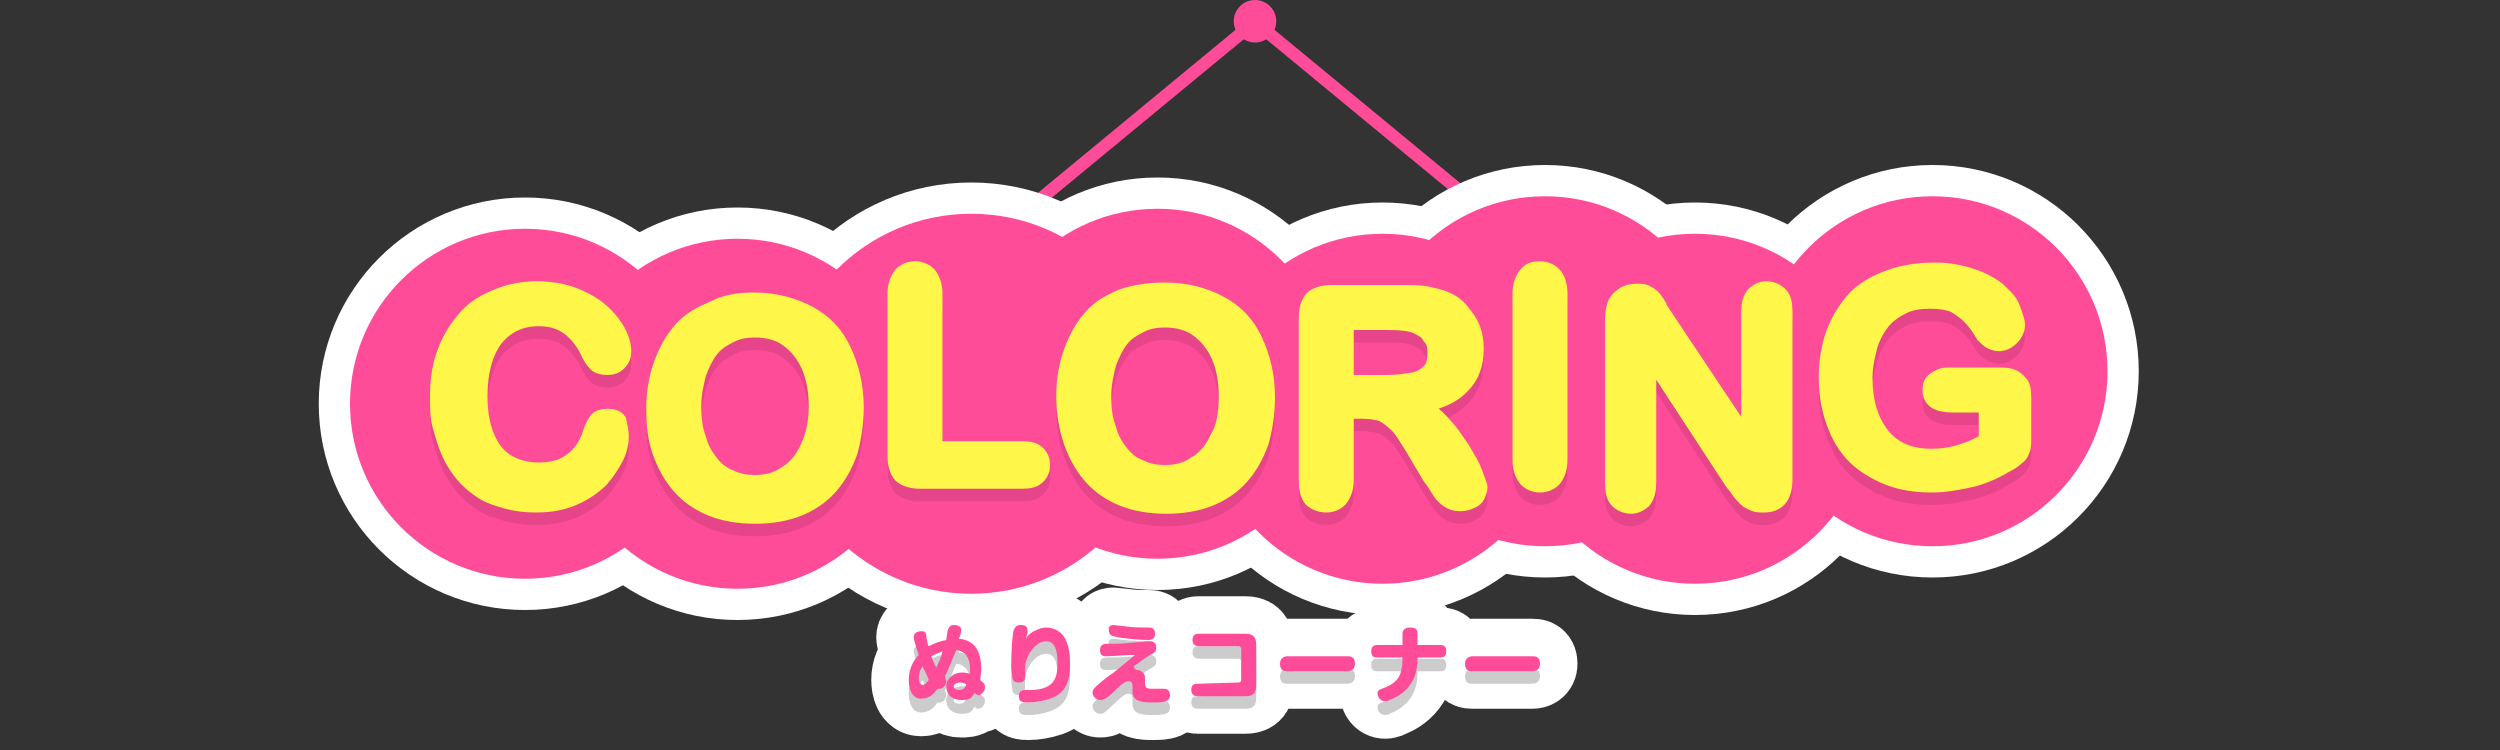 <?xml version="1.0" encoding="utf-8"?>
<!-- Generator: Adobe Illustrator 22.1.0, SVG Export Plug-In . SVG Version: 6.00 Build 0)  -->
<svg version="1.1" id="レイヤー_1" xmlns="http://www.w3.org/2000/svg" xmlns:xlink="http://www.w3.org/1999/xlink" x="0px"
	 y="0px" viewBox="0 0 200 60" style="enable-background:new 0 0 200 60;" xml:space="preserve">
<rect x="0" y="0" width="200" height="60" fill="#333333" stroke="none"/>
<style type="text/css">
	.st0{fill:none;stroke:#FFFFFF;stroke-width:6;stroke-linecap:round;stroke-linejoin:round;stroke-miterlimit:10;}
	.st1{opacity:0.2;}
	.st2{fill:#FF4C99;}
	.st3{fill:none;stroke:#FFFFFF;stroke-width:5;stroke-miterlimit:10;}
	.st4{opacity:0.1;}
	.st5{stroke:#000000;stroke-miterlimit:10;}
	.st6{fill:#FFF64A;stroke:#FFF64A;stroke-miterlimit:10;}
</style>
<g>
	<path class="st0" d="M75.7,54.5c0,0.2-0.2,0.6-0.5,0.6c-0.1,0-0.1,0-0.2,0c-0.2,0.3-0.6,0.8-1.3,0.8c-0.8,0-1-0.9-1-1.5
		c0-0.8,0.3-1.5,0.8-2c-0.1-0.3-0.4-1.2-0.4-1.4c0-0.5,0.5-0.5,0.6-0.5c0.4,0,0.4,0.2,0.4,0.4c0.1,0.5,0.1,0.7,0.2,0.8
		c0.6-0.3,0.9-0.4,1.4-0.5c0-0.1,0.1-0.6,0.1-0.7c0.1-0.4,0.3-0.5,0.5-0.5c0.3,0,0.6,0.1,0.6,0.4c0,0.2-0.1,0.5-0.2,0.7
		c1.4,0.1,1.8,1.2,1.8,2.4c0,0.4-0.1,0.7-0.1,0.9c0.4,0.3,0.4,0.4,0.4,0.6c0,0.3-0.3,0.6-0.5,0.6c-0.2,0-0.3-0.1-0.3-0.2
		c-0.1,0.1-0.1,0.2-0.3,0.4C77.5,56,77.2,56,76.9,56c-0.7,0-1.2-0.4-1.2-1.1c0-0.3,0.1-0.5,0.3-0.7c0.2-0.2,0.5-0.4,1-0.4
		c0.3,0,0.5,0.1,0.6,0.1c0-0.1,0-0.3,0-0.5c0-0.3-0.1-0.7-0.3-1c-0.3-0.3-0.6-0.4-0.8-0.4c-0.4,0.9-0.5,1.3-0.9,2.1
		C75.6,54.3,75.7,54.4,75.7,54.5z M73.8,53.3c-0.2,0.3-0.3,0.6-0.3,1c0,0.3,0.2,0.5,0.3,0.5c0.1,0,0.3-0.1,0.5-0.4
		C74.2,54.1,74,53.7,73.8,53.3z M74.9,53.4c0.2-0.4,0.4-0.8,0.5-1.3c-0.2,0.1-0.5,0.2-0.9,0.4C74.6,52.7,74.7,53.1,74.9,53.4z
		 M76.8,54.6c-0.2,0-0.5,0.1-0.5,0.3c0,0.2,0.2,0.3,0.4,0.3c0.5,0,0.5-0.3,0.6-0.4C77.3,54.7,77.1,54.6,76.8,54.6z"/>
	<path class="st0" d="M82.7,50.5c0.4-0.2,0.7-0.3,1-0.3c0.6,0,1.1,0.3,1.4,0.7c0.4,0.6,0.5,1.4,0.5,2.2c0,1.7-0.5,2.4-1.6,2.8
		c-0.6,0.2-1.2,0.3-1.7,0.3c-0.4,0-0.8,0-0.8-0.5c0-0.5,0.4-0.5,0.6-0.5c0.1,0,0.5,0,0.5,0c1.6-0.1,2-0.8,2-2.1
		c0-0.8-0.1-1.8-0.9-1.8c-0.9,0-1.7,1.2-1.7,2.2c0,0.1,0,0.5,0,0.6c0,0.2,0,0.5-0.5,0.5c-0.1,0-0.4,0-0.5-0.3c0-0.2-0.1-0.6-0.1-1
		c0-1.4,0.1-2.6,0.2-2.9c0.1-0.2,0.2-0.4,0.5-0.4c0.2,0,0.6,0,0.6,0.4c0,0.1,0,0.1,0,0.2c-0.1,0.4-0.1,0.4-0.1,0.6
		C82.1,51,82.2,50.8,82.7,50.5z"/>
	<path class="st0" d="M91,53.6c0.2,0,0.6,0.2,0.6,0.6c0,0.1,0,0.4,0,0.5c0,0.3,0.1,0.4,0.6,0.4c0.1,0,0.8,0,0.9,0
		c0.1,0,0.5,0,0.5,0.5c0,0.5-0.4,0.6-1.3,0.6c-0.8,0-1.7,0-1.7-0.9c0-0.1,0-0.4,0-0.4c0-0.1,0-0.4-0.3-0.4c-0.4,0-0.6,0.3-1.6,1.2
		C88.3,56,88.2,56,88,56c-0.3,0-0.6-0.3-0.6-0.6c0-0.2,0.1-0.3,0.3-0.5c0.8-0.7,0.8-0.7,1.4-1.1c0.5-0.4,0.6-0.5,1.1-0.9
		c0.1-0.1,0.5-0.4,0.6-0.5c-0.1,0-0.4,0-0.5,0c-0.1,0-1.3,0.1-1.8,0.1c-0.2,0-0.5,0-0.5-0.5c0-0.5,0.4-0.5,0.6-0.5
		c0.9,0,1.2,0,2.1-0.1c0.2,0,1.1-0.1,1.2-0.1c0.2,0,0.6,0,0.6,0.5c0,0.3-0.1,0.4-0.5,0.6c-0.5,0.3-0.7,0.5-1.3,0.9
		C90.8,53.6,90.9,53.6,91,53.6z M89.1,50c0.1,0,0.7,0.1,0.9,0.1c0.6,0.1,1.2,0.1,1.8,0.1c0.3,0,0.6,0,0.6,0.5c0,0.5-0.4,0.5-0.6,0.5
		c-0.4,0-2-0.1-2.7-0.3c-0.1,0-0.4-0.1-0.4-0.5c0,0,0-0.1,0-0.1C88.7,50,89,50,89.1,50z"/>
	<path class="st0" d="M99.1,54.6c0.1,0,0.2-0.1,0.2-0.2v-2.5c0-0.1-0.1-0.2-0.2-0.2h-3.2c-0.2,0-0.5-0.1-0.5-0.5
		c0-0.4,0.2-0.5,0.5-0.5h3.7c0.6,0,0.9,0.2,0.9,0.9v3.2c0,0.7-0.3,0.9-0.9,0.9h-3.8c-0.2,0-0.5-0.1-0.5-0.5c0-0.4,0.2-0.5,0.5-0.5
		L99.1,54.6L99.1,54.6z"/>
	<path class="st0" d="M103,53.7c-0.2,0-0.6,0-0.6-0.6c0-0.5,0.4-0.6,0.6-0.6h4.8c0.2,0,0.6,0,0.6,0.6c0,0.5-0.4,0.6-0.6,0.6
		C107.8,53.7,103,53.7,103,53.7z"/>
	<path class="st0" d="M113.4,52.7c0,0.2,0,0.9-0.3,1.6c-0.4,0.8-1,1.3-1.7,1.6c-0.2,0.1-0.4,0.2-0.6,0.2c-0.4,0-0.6-0.4-0.6-0.6
		c0-0.3,0.1-0.3,0.6-0.5c0.8-0.3,1.2-0.8,1.3-1.4c0.1-0.3,0.1-0.8,0.1-0.8v-0.2h-2c-0.2,0-0.5,0-0.5-0.5c0-0.4,0.2-0.5,0.5-0.5h2
		v-0.9c0-0.2,0.1-0.5,0.6-0.5c0.4,0,0.6,0.1,0.6,0.5v0.9h1.8c0.2,0,0.5,0,0.5,0.5c0,0.4-0.2,0.5-0.5,0.5h-1.8V52.7z"/>
	<path class="st0" d="M117.8,53.7c-0.2,0-0.6,0-0.6-0.6c0-0.5,0.4-0.6,0.6-0.6h4.8c0.2,0,0.6,0,0.6,0.6c0,0.5-0.4,0.6-0.6,0.6
		C122.6,53.7,117.8,53.7,117.8,53.7z"/>
</g>
<g class="st1">
	<path d="M75.7,55.6c0,0.2-0.2,0.6-0.5,0.6c-0.1,0-0.1,0-0.2,0c-0.2,0.3-0.6,0.8-1.3,0.8c-0.8,0-1-0.9-1-1.5c0-0.8,0.3-1.5,0.8-2
		c-0.1-0.3-0.4-1.2-0.4-1.4c0-0.5,0.5-0.5,0.6-0.5c0.4,0,0.4,0.2,0.4,0.4c0.1,0.5,0.1,0.7,0.2,0.8c0.6-0.3,0.9-0.4,1.4-0.5
		c0-0.1,0.1-0.6,0.1-0.7c0.1-0.4,0.3-0.5,0.5-0.5c0.3,0,0.6,0.1,0.6,0.4c0,0.2-0.1,0.5-0.2,0.7c1.4,0.1,1.8,1.2,1.8,2.4
		c0,0.4-0.1,0.7-0.1,0.9c0.4,0.3,0.4,0.4,0.4,0.6c0,0.3-0.3,0.6-0.5,0.6c-0.2,0-0.3-0.1-0.3-0.2c-0.1,0.1-0.1,0.2-0.3,0.4
		c-0.2,0.2-0.5,0.2-0.8,0.2c-0.7,0-1.2-0.4-1.2-1.1c0-0.3,0.1-0.5,0.3-0.7c0.2-0.2,0.5-0.4,1-0.4c0.3,0,0.5,0.1,0.6,0.1
		c0-0.1,0-0.3,0-0.5c0-0.3-0.1-0.7-0.3-1c-0.3-0.3-0.6-0.4-0.8-0.4c-0.4,0.9-0.5,1.3-0.9,2.1C75.6,55.3,75.7,55.4,75.7,55.6z
		 M73.8,54.4c-0.2,0.3-0.3,0.6-0.3,1c0,0.3,0.2,0.5,0.3,0.5c0.1,0,0.3-0.1,0.5-0.4C74.2,55.2,74,54.8,73.8,54.4z M74.9,54.5
		c0.2-0.4,0.4-0.8,0.5-1.3c-0.2,0.1-0.5,0.2-0.9,0.4C74.6,53.7,74.7,54.1,74.9,54.5z M76.8,55.7c-0.2,0-0.5,0.1-0.5,0.3
		c0,0.2,0.2,0.3,0.4,0.3c0.5,0,0.5-0.3,0.6-0.4C77.3,55.8,77.1,55.7,76.8,55.7z"/>
	<path d="M82.7,51.5c0.4-0.2,0.7-0.3,1-0.3c0.6,0,1.1,0.3,1.4,0.7c0.4,0.6,0.5,1.4,0.5,2.2c0,1.7-0.5,2.4-1.6,2.8
		c-0.6,0.2-1.2,0.3-1.7,0.3c-0.4,0-0.8,0-0.8-0.5c0-0.5,0.4-0.5,0.6-0.5c0.1,0,0.5,0,0.5,0c1.6-0.1,2-0.8,2-2.1
		c0-0.8-0.1-1.8-0.9-1.8c-0.9,0-1.7,1.2-1.7,2.2c0,0.1,0,0.5,0,0.6c0,0.2,0,0.5-0.5,0.5c-0.1,0-0.4,0-0.5-0.3c0-0.2-0.1-0.6-0.1-1
		c0-1.4,0.1-2.6,0.2-2.9c0.1-0.2,0.2-0.4,0.5-0.4c0.2,0,0.6,0,0.6,0.4c0,0.1,0,0.1,0,0.2c-0.1,0.4-0.1,0.4-0.1,0.6
		C82.1,52.1,82.2,51.8,82.7,51.5z"/>
	<path d="M91,54.6c0.2,0,0.6,0.2,0.6,0.6c0,0.1,0,0.4,0,0.5c0,0.3,0.1,0.4,0.6,0.4c0.1,0,0.8,0,0.9,0c0.1,0,0.5,0,0.5,0.5
		c0,0.5-0.4,0.6-1.3,0.6c-0.8,0-1.7,0-1.7-0.9c0-0.1,0-0.4,0-0.4c0-0.1,0-0.4-0.3-0.4c-0.4,0-0.6,0.3-1.6,1.2
		c-0.4,0.4-0.5,0.4-0.7,0.4c-0.3,0-0.6-0.3-0.6-0.6c0-0.2,0.1-0.3,0.3-0.5c0.8-0.7,0.8-0.7,1.4-1.1c0.5-0.4,0.6-0.5,1.1-0.9
		c0.1-0.1,0.5-0.4,0.6-0.5c-0.1,0-0.4,0-0.5,0c-0.1,0-1.3,0.1-1.8,0.1c-0.2,0-0.5,0-0.5-0.5c0-0.5,0.4-0.5,0.6-0.5
		c0.9,0,1.2,0,2.1-0.1c0.2,0,1.1-0.1,1.2-0.1c0.2,0,0.6,0,0.6,0.5c0,0.3-0.1,0.4-0.5,0.6c-0.5,0.3-0.7,0.5-1.3,0.9
		C90.8,54.6,90.9,54.6,91,54.6z M89.1,51.1c0.1,0,0.7,0.1,0.9,0.1c0.6,0.1,1.2,0.1,1.8,0.1c0.3,0,0.6,0,0.6,0.5
		c0,0.5-0.4,0.5-0.6,0.5c-0.4,0-2-0.1-2.7-0.3c-0.1,0-0.4-0.1-0.4-0.5c0,0,0-0.1,0-0.1C88.7,51.1,89,51.1,89.1,51.1z"/>
	<path d="M99.1,55.6c0.1,0,0.2-0.1,0.2-0.2v-2.5c0-0.1-0.1-0.2-0.2-0.2h-3.2c-0.2,0-0.5-0.1-0.5-0.5c0-0.4,0.2-0.5,0.5-0.5h3.7
		c0.6,0,0.9,0.2,0.9,0.9v3.2c0,0.7-0.3,0.9-0.9,0.9h-3.8c-0.2,0-0.5-0.1-0.5-0.5c0-0.4,0.2-0.5,0.5-0.5L99.1,55.6L99.1,55.6z"/>
	<path d="M103,54.7c-0.2,0-0.6,0-0.6-0.6c0-0.5,0.4-0.6,0.6-0.6h4.8c0.2,0,0.6,0,0.6,0.6c0,0.5-0.4,0.6-0.6,0.6
		C107.8,54.7,103,54.7,103,54.7z"/>
	<path d="M113.4,53.8c0,0.2,0,0.9-0.3,1.6c-0.4,0.8-1,1.3-1.7,1.6c-0.2,0.1-0.4,0.2-0.6,0.2c-0.4,0-0.6-0.4-0.6-0.6
		c0-0.3,0.1-0.3,0.6-0.5c0.8-0.3,1.2-0.8,1.3-1.4c0.1-0.3,0.1-0.8,0.1-0.8v-0.2h-2c-0.2,0-0.5,0-0.5-0.5c0-0.4,0.2-0.5,0.5-0.5h2
		v-0.9c0-0.2,0.1-0.5,0.6-0.5c0.4,0,0.6,0.1,0.6,0.5v0.9h1.8c0.2,0,0.5,0,0.5,0.5c0,0.4-0.2,0.5-0.5,0.5h-1.8V53.8z"/>
	<path d="M117.8,54.7c-0.2,0-0.6,0-0.6-0.6c0-0.5,0.4-0.6,0.6-0.6h4.8c0.2,0,0.6,0,0.6,0.6c0,0.5-0.4,0.6-0.6,0.6
		C122.6,54.7,117.8,54.7,117.8,54.7z"/>
</g>
<circle class="st2" cx="100.4" cy="1.7" r="1.7"/>
<polygon class="st2" points="124.4,22.2 100.4,2.4 76.4,22.2 75.8,21.4 100.4,1.1 125,21.4 "/>
<g>
	<circle class="st3" cx="110.6" cy="32.7" r="14"/>
	<circle class="st3" cx="123.6" cy="29.7" r="14"/>
	<circle class="st3" cx="135.6" cy="32.7" r="14"/>
	<circle class="st3" cx="154.6" cy="29.7" r="14"/>
	<circle class="st3" cx="42" cy="32.3" r="14"/>
	<circle class="st3" cx="59" cy="33.1" r="14"/>
	<circle class="st3" cx="77.7" cy="32.3" r="15.2"/>
	<circle class="st3" cx="92.6" cy="30.7" r="14"/>
	<circle class="st2" cx="42" cy="32.3" r="14"/>
	<circle class="st2" cx="59" cy="33.1" r="14"/>
	<circle class="st2" cx="77.7" cy="32.3" r="15.2"/>
	<circle class="st2" cx="92.6" cy="30.7" r="14"/>
	<circle class="st2" cx="110.6" cy="32.7" r="14"/>
	<circle class="st2" cx="123.6" cy="29.7" r="14"/>
	<circle class="st2" cx="135.6" cy="32.7" r="14"/>
	<circle class="st2" cx="154.6" cy="29.7" r="14"/>
	<g class="st4">
		<path class="st5" d="M49.8,35.9c0,0.5-0.1,1.1-0.4,1.7c-0.3,0.6-0.7,1.2-1.2,1.8c-0.6,0.6-1.3,1.1-2.2,1.5
			c-0.9,0.4-1.9,0.6-3.1,0.6c-0.9,0-1.7-0.1-2.4-0.3c-0.7-0.2-1.4-0.4-2-0.8c-0.6-0.4-1.1-0.8-1.6-1.4c-0.4-0.5-0.8-1.1-1.1-1.8
			s-0.5-1.4-0.7-2.1s-0.2-1.5-0.2-2.4c0-1.4,0.2-2.6,0.6-3.6c0.4-1.1,1-2,1.7-2.8s1.6-1.3,2.6-1.7c1-0.4,2-0.6,3.2-0.6
			c1.4,0,2.6,0.3,3.6,0.8c1.1,0.5,1.9,1.2,2.5,2s0.9,1.6,0.9,2.3c0,0.4-0.1,0.7-0.4,1s-0.6,0.4-1,0.4c-0.4,0-0.8-0.1-1-0.3
			c-0.2-0.2-0.5-0.6-0.7-1.1c-0.4-0.8-1-1.5-1.6-1.9c-0.6-0.4-1.3-0.6-2.2-0.6c-1.4,0-2.5,0.5-3.4,1.6c-0.8,1.1-1.2,2.6-1.2,4.5
			c0,1.3,0.2,2.4,0.6,3.3s0.9,1.5,1.6,1.9c0.7,0.4,1.5,0.6,2.4,0.6c1,0,1.8-0.2,2.5-0.7s1.2-1.2,1.5-2.1c0.1-0.4,0.3-0.8,0.5-1.1
			c0.2-0.3,0.6-0.4,1-0.4c0.4,0,0.8,0.1,1,0.4C49.7,35.1,49.8,35.5,49.8,35.9z"/>
		<path class="st5" d="M60.3,24.9c1.7,0,3.2,0.4,4.5,1.1c1.3,0.7,2.2,1.7,2.8,3c0.6,1.3,1,2.8,1,4.6c0,1.3-0.2,2.5-0.5,3.6
			c-0.4,1.1-0.9,2-1.6,2.8c-0.7,0.8-1.6,1.4-2.6,1.8c-1,0.4-2.2,0.6-3.5,0.6c-1.3,0-2.5-0.2-3.5-0.6c-1-0.4-1.9-1-2.6-1.8
			c-0.7-0.8-1.2-1.7-1.6-2.8c-0.4-1.1-0.5-2.3-0.5-3.5c0-1.3,0.2-2.5,0.6-3.6c0.4-1.1,0.9-2,1.6-2.8c0.7-0.8,1.6-1.3,2.6-1.7
			C57.9,25.1,59,24.9,60.3,24.9z M65.2,33.5c0-1.2-0.2-2.3-0.6-3.2c-0.4-0.9-1-1.6-1.7-2.1c-0.7-0.5-1.6-0.7-2.5-0.7
			c-0.7,0-1.3,0.1-1.9,0.4s-1.1,0.6-1.5,1.1s-0.7,1.1-1,1.9c-0.2,0.8-0.4,1.6-0.4,2.6c0,1,0.1,1.8,0.4,2.6c0.2,0.8,0.6,1.4,1,1.9
			c0.4,0.5,0.9,0.9,1.5,1.1c0.6,0.3,1.2,0.4,1.9,0.4c0.9,0,1.7-0.2,2.4-0.7c0.7-0.4,1.3-1.1,1.7-2C64.9,36,65.2,34.9,65.2,33.5z"/>
		<path class="st5" d="M74.9,24.5v12.3h6.9c0.6,0,1,0.1,1.3,0.4c0.3,0.3,0.4,0.6,0.4,1c0,0.4-0.1,0.7-0.4,1
			c-0.3,0.3-0.7,0.4-1.3,0.4h-8.2c-0.7,0-1.3-0.2-1.6-0.5c-0.3-0.3-0.5-0.9-0.5-1.6v-13c0-0.7,0.2-1.2,0.5-1.6
			c0.3-0.3,0.7-0.5,1.2-0.5c0.5,0,0.9,0.2,1.2,0.5C74.7,23.3,74.9,23.8,74.9,24.5z"/>
		<path class="st5" d="M93.2,24.1c1.7,0,3.2,0.4,4.5,1.1c1.3,0.7,2.2,1.7,2.8,3c0.6,1.3,1,2.8,1,4.6c0,1.3-0.2,2.5-0.5,3.6
			c-0.4,1.1-0.9,2-1.6,2.8c-0.7,0.8-1.6,1.4-2.6,1.8c-1,0.4-2.2,0.6-3.5,0.6c-1.3,0-2.5-0.2-3.5-0.6c-1-0.4-1.9-1-2.6-1.8
			c-0.7-0.8-1.2-1.7-1.6-2.8C85.2,35.2,85,34,85,32.7c0-1.3,0.2-2.5,0.6-3.6s0.9-2,1.6-2.8c0.7-0.8,1.6-1.3,2.6-1.7
			C90.7,24.3,91.9,24.1,93.2,24.1z M98,32.7c0-1.2-0.2-2.3-0.6-3.2c-0.4-0.9-1-1.6-1.7-2.1c-0.7-0.5-1.6-0.7-2.5-0.7
			c-0.7,0-1.3,0.1-1.9,0.4c-0.6,0.3-1.1,0.6-1.5,1.1s-0.7,1.1-1,1.9c-0.2,0.8-0.4,1.6-0.4,2.6c0,1,0.1,1.8,0.4,2.6
			c0.2,0.8,0.6,1.4,1,1.9c0.4,0.5,0.9,0.9,1.5,1.1c0.6,0.3,1.2,0.4,1.9,0.4c0.9,0,1.7-0.2,2.4-0.7c0.7-0.4,1.3-1.1,1.7-2
			C97.8,35.2,98,34.1,98,32.7z"/>
		<path class="st5" d="M109,34h-1.2v5.4c0,0.7-0.2,1.2-0.5,1.6c-0.3,0.3-0.7,0.5-1.2,0.5c-0.5,0-1-0.2-1.3-0.5
			c-0.3-0.4-0.4-0.9-0.4-1.6v-13c0-0.7,0.2-1.3,0.5-1.6c0.3-0.3,0.9-0.5,1.6-0.5h5.6c0.8,0,1.4,0,2,0.1c0.5,0.1,1,0.2,1.5,0.4
			c0.5,0.2,1,0.5,1.4,1s0.7,0.9,0.9,1.4c0.2,0.5,0.3,1.1,0.3,1.7c0,1.3-0.4,2.3-1.1,3c-0.7,0.8-1.8,1.3-3.2,1.6
			c0.6,0.3,1.2,0.8,1.7,1.4c0.6,0.6,1,1.3,1.5,2c0.4,0.7,0.8,1.3,1,1.9s0.4,1,0.4,1.2c0,0.2-0.1,0.4-0.2,0.7
			c-0.1,0.2-0.3,0.4-0.6,0.5c-0.2,0.1-0.5,0.2-0.9,0.2c-0.4,0-0.7-0.1-1-0.3c-0.3-0.2-0.5-0.4-0.7-0.7c-0.2-0.3-0.4-0.7-0.8-1.2
			L113,37c-0.5-0.8-0.9-1.5-1.3-1.9s-0.8-0.7-1.2-0.9C110.1,34.1,109.6,34,109,34z M111,26.9h-3.2v4.6h3.1c0.8,0,1.5-0.1,2.1-0.2
			c0.6-0.1,1-0.4,1.3-0.7c0.3-0.3,0.4-0.8,0.4-1.4c0-0.5-0.1-0.9-0.4-1.2c-0.2-0.4-0.6-0.6-1-0.8C112.9,27,112.1,26.9,111,26.9z"/>
		<path class="st5" d="M121.5,37.8V24.5c0-0.7,0.2-1.2,0.5-1.6s0.7-0.5,1.2-0.5c0.5,0,0.9,0.2,1.2,0.5s0.5,0.9,0.5,1.6v13.3
			c0,0.7-0.2,1.2-0.5,1.6c-0.3,0.3-0.7,0.5-1.2,0.5c-0.5,0-0.9-0.2-1.2-0.5C121.7,39,121.5,38.5,121.5,37.8z"/>
		<path class="st5" d="M133.2,26.1l6.6,9.9V26c0-0.7,0.1-1.1,0.4-1.5c0.3-0.3,0.7-0.5,1.1-0.5c0.5,0,0.9,0.2,1.2,0.5
			c0.3,0.3,0.4,0.8,0.4,1.5v13.3c0,1.5-0.6,2.2-1.8,2.2c-0.3,0-0.6,0-0.8-0.1c-0.2-0.1-0.5-0.2-0.7-0.4c-0.2-0.2-0.4-0.4-0.6-0.7
			c-0.2-0.3-0.4-0.5-0.6-0.8l-6.4-9.8v9.9c0,0.6-0.1,1.1-0.4,1.5c-0.3,0.3-0.7,0.5-1.1,0.5c-0.5,0-0.9-0.2-1.2-0.5
			c-0.3-0.3-0.4-0.8-0.4-1.5v-13c0-0.6,0.1-1,0.2-1.3c0.1-0.3,0.4-0.6,0.7-0.8c0.3-0.2,0.7-0.3,1.1-0.3c0.3,0,0.6,0,0.8,0.1
			c0.2,0.1,0.4,0.2,0.6,0.4c0.2,0.2,0.3,0.4,0.5,0.7C132.8,25.5,133,25.8,133.2,26.1z"/>
		<path class="st5" d="M162,32.8V36c0,0.4,0,0.8-0.1,1c-0.1,0.3-0.2,0.5-0.5,0.7c-0.2,0.2-0.5,0.4-0.9,0.6c-1,0.6-2,1-2.9,1.2
			s-2,0.4-3.1,0.4c-1.3,0-2.5-0.2-3.5-0.6s-2-1-2.7-1.7c-0.8-0.8-1.3-1.7-1.7-2.8c-0.4-1.1-0.6-2.3-0.6-3.6c0-1.3,0.2-2.5,0.6-3.6
			c0.4-1.1,1-2,1.7-2.8c0.8-0.8,1.7-1.3,2.8-1.7c1.1-0.4,2.3-0.6,3.7-0.6c1.1,0,2.1,0.2,3,0.5c0.9,0.3,1.6,0.7,2.1,1.1
			c0.5,0.5,1,0.9,1.2,1.5s0.4,1,0.4,1.4c0,0.4-0.2,0.8-0.5,1.1s-0.7,0.5-1.1,0.5c-0.2,0-0.5-0.1-0.7-0.2c-0.2-0.1-0.4-0.3-0.6-0.5
			c-0.4-0.7-0.8-1.2-1.1-1.5c-0.3-0.3-0.7-0.6-1.2-0.9c-0.5-0.2-1.1-0.3-1.9-0.3c-0.8,0-1.5,0.1-2.1,0.4c-0.6,0.3-1.2,0.7-1.6,1.2
			c-0.4,0.5-0.8,1.2-1,1.9c-0.2,0.8-0.4,1.6-0.4,2.5c0,2,0.5,3.5,1.4,4.6c0.9,1.1,2.2,1.6,3.8,1.6c0.8,0,1.5-0.1,2.2-0.3
			s1.4-0.5,2.1-0.9v-2.7h-2.6c-0.6,0-1.1-0.1-1.4-0.3c-0.3-0.2-0.5-0.5-0.5-1c0-0.4,0.1-0.7,0.4-0.9c0.3-0.2,0.6-0.4,1.1-0.4h3.9
			c0.5,0,0.9,0,1.2,0.1c0.3,0.1,0.6,0.3,0.8,0.6C161.9,31.7,162,32.2,162,32.8z"/>
	</g>
	<g>
		<path class="st6" d="M49.8,34.9c0,0.5-0.1,1.1-0.4,1.7c-0.3,0.6-0.7,1.2-1.2,1.8c-0.6,0.6-1.3,1.1-2.2,1.5
			c-0.9,0.4-1.9,0.6-3.1,0.6c-0.9,0-1.7-0.1-2.4-0.3c-0.7-0.2-1.4-0.4-2-0.8c-0.6-0.4-1.1-0.8-1.6-1.4c-0.4-0.5-0.8-1.1-1.1-1.8
			s-0.5-1.4-0.7-2.1s-0.2-1.5-0.2-2.4c0-1.4,0.2-2.6,0.6-3.6c0.4-1.1,1-2,1.7-2.8s1.6-1.3,2.6-1.7c1-0.4,2-0.6,3.2-0.6
			c1.4,0,2.6,0.3,3.6,0.8c1.1,0.5,1.9,1.2,2.5,2s0.9,1.6,0.9,2.3c0,0.4-0.1,0.7-0.4,1s-0.6,0.4-1,0.4c-0.4,0-0.8-0.1-1-0.3
			c-0.2-0.2-0.5-0.6-0.7-1.1c-0.4-0.8-1-1.5-1.6-1.9c-0.6-0.4-1.3-0.6-2.2-0.6c-1.4,0-2.5,0.5-3.4,1.6c-0.8,1.1-1.2,2.6-1.2,4.5
			c0,1.3,0.2,2.4,0.6,3.3s0.9,1.5,1.6,1.9c0.7,0.4,1.5,0.6,2.4,0.6c1,0,1.8-0.2,2.5-0.7s1.2-1.2,1.5-2.1c0.1-0.4,0.3-0.8,0.5-1.1
			c0.2-0.3,0.6-0.4,1-0.4c0.4,0,0.8,0.1,1,0.4C49.7,34.1,49.8,34.5,49.8,34.9z"/>
		<path class="st6" d="M60.3,23.9c1.7,0,3.2,0.4,4.5,1.1c1.3,0.7,2.2,1.7,2.8,3c0.6,1.3,1,2.8,1,4.6c0,1.3-0.2,2.5-0.5,3.6
			c-0.4,1.1-0.9,2-1.6,2.8c-0.7,0.8-1.6,1.4-2.6,1.8c-1,0.4-2.2,0.6-3.5,0.6c-1.3,0-2.5-0.2-3.5-0.6c-1-0.4-1.9-1-2.6-1.8
			c-0.7-0.8-1.2-1.7-1.6-2.8c-0.4-1.1-0.5-2.3-0.5-3.5c0-1.3,0.2-2.5,0.6-3.6c0.4-1.1,0.9-2,1.6-2.8c0.7-0.8,1.6-1.3,2.6-1.7
			C57.9,24.1,59,23.9,60.3,23.9z M65.2,32.5c0-1.2-0.2-2.3-0.6-3.2c-0.4-0.9-1-1.6-1.7-2.1s-1.6-0.7-2.5-0.7c-0.7,0-1.3,0.1-1.9,0.4
			s-1.1,0.6-1.5,1.1s-0.7,1.1-1,1.9c-0.2,0.8-0.4,1.6-0.4,2.6c0,1,0.1,1.8,0.4,2.6c0.2,0.8,0.6,1.4,1,1.9c0.4,0.5,0.9,0.9,1.5,1.1
			c0.6,0.3,1.2,0.4,1.9,0.4c0.9,0,1.7-0.2,2.4-0.7c0.7-0.4,1.3-1.1,1.7-2C64.9,35,65.2,33.9,65.2,32.5z"/>
		<path class="st6" d="M74.9,23.5v12.3h6.9c0.6,0,1,0.1,1.3,0.4c0.3,0.3,0.4,0.6,0.4,1c0,0.4-0.1,0.7-0.4,1
			c-0.3,0.3-0.7,0.4-1.3,0.4h-8.2c-0.7,0-1.3-0.2-1.6-0.5c-0.3-0.3-0.5-0.9-0.5-1.6v-13c0-0.7,0.2-1.2,0.5-1.6
			c0.3-0.3,0.7-0.5,1.2-0.5c0.5,0,0.9,0.2,1.2,0.5C74.7,22.3,74.9,22.8,74.9,23.5z"/>
		<path class="st6" d="M93.2,23.1c1.7,0,3.2,0.4,4.5,1.1c1.3,0.7,2.2,1.7,2.8,3c0.6,1.3,1,2.8,1,4.6c0,1.3-0.2,2.5-0.5,3.6
			c-0.4,1.1-0.9,2-1.6,2.8c-0.7,0.8-1.6,1.4-2.6,1.8c-1,0.4-2.2,0.6-3.5,0.6c-1.3,0-2.5-0.2-3.5-0.6c-1-0.4-1.9-1-2.6-1.8
			c-0.7-0.8-1.2-1.7-1.6-2.8C85.2,34.2,85,33,85,31.7c0-1.3,0.2-2.5,0.6-3.6s0.9-2,1.6-2.8c0.7-0.8,1.6-1.3,2.6-1.7
			C90.7,23.3,91.9,23.1,93.2,23.1z M98,31.7c0-1.2-0.2-2.3-0.6-3.2c-0.4-0.9-1-1.6-1.7-2.1c-0.7-0.5-1.6-0.7-2.5-0.7
			c-0.7,0-1.3,0.1-1.9,0.4c-0.6,0.3-1.1,0.6-1.5,1.1s-0.7,1.1-1,1.9c-0.2,0.8-0.4,1.6-0.4,2.6c0,1,0.1,1.8,0.4,2.6
			c0.2,0.8,0.6,1.4,1,1.9c0.4,0.5,0.9,0.9,1.5,1.1c0.6,0.3,1.2,0.4,1.9,0.4c0.9,0,1.7-0.2,2.4-0.7c0.7-0.4,1.3-1.1,1.7-2
			C97.8,34.2,98,33.1,98,31.7z"/>
		<path class="st6" d="M109,33h-1.2v5.4c0,0.7-0.2,1.2-0.5,1.6c-0.3,0.3-0.7,0.5-1.2,0.5c-0.5,0-1-0.2-1.3-0.5
			c-0.3-0.4-0.4-0.9-0.4-1.6v-13c0-0.7,0.2-1.3,0.5-1.6c0.3-0.3,0.9-0.5,1.6-0.5h5.6c0.8,0,1.4,0,2,0.1c0.5,0.1,1,0.2,1.5,0.4
			c0.5,0.2,1,0.5,1.4,1s0.7,0.9,0.9,1.4c0.2,0.5,0.3,1.1,0.3,1.7c0,1.3-0.4,2.3-1.1,3c-0.7,0.8-1.8,1.3-3.2,1.6
			c0.6,0.3,1.2,0.8,1.7,1.4c0.6,0.6,1,1.3,1.5,2c0.4,0.7,0.8,1.3,1,1.9s0.4,1,0.4,1.2c0,0.2-0.1,0.4-0.2,0.7
			c-0.1,0.2-0.3,0.4-0.6,0.5c-0.2,0.1-0.5,0.2-0.9,0.2c-0.4,0-0.7-0.1-1-0.3c-0.3-0.2-0.5-0.4-0.7-0.7c-0.2-0.3-0.4-0.7-0.8-1.2
			L113,36c-0.5-0.8-0.9-1.5-1.3-1.9s-0.8-0.7-1.2-0.9C110.1,33.1,109.6,33,109,33z M111,25.9h-3.2v4.6h3.1c0.8,0,1.5-0.1,2.1-0.2
			c0.6-0.1,1-0.4,1.3-0.7c0.3-0.3,0.4-0.8,0.4-1.4c0-0.5-0.1-0.9-0.4-1.2c-0.2-0.4-0.6-0.6-1-0.8C112.9,26,112.1,25.9,111,25.9z"/>
		<path class="st6" d="M121.5,36.8V23.5c0-0.7,0.2-1.2,0.5-1.6s0.7-0.5,1.2-0.5c0.5,0,0.9,0.2,1.2,0.5s0.5,0.9,0.5,1.6v13.3
			c0,0.7-0.2,1.2-0.5,1.6c-0.3,0.3-0.7,0.5-1.2,0.5c-0.5,0-0.9-0.2-1.2-0.5C121.7,38,121.5,37.5,121.5,36.8z"/>
		<path class="st6" d="M133.2,25.1l6.6,9.9V25c0-0.7,0.1-1.1,0.4-1.5c0.3-0.3,0.7-0.5,1.1-0.5c0.5,0,0.9,0.2,1.2,0.5
			c0.3,0.3,0.4,0.8,0.4,1.5v13.3c0,1.5-0.6,2.2-1.8,2.2c-0.3,0-0.6,0-0.8-0.1c-0.2-0.1-0.5-0.2-0.7-0.4c-0.2-0.2-0.4-0.4-0.6-0.7
			c-0.2-0.3-0.4-0.5-0.6-0.8l-6.4-9.8v9.9c0,0.6-0.1,1.1-0.4,1.5c-0.3,0.3-0.7,0.5-1.1,0.5c-0.5,0-0.9-0.2-1.2-0.5
			c-0.3-0.3-0.4-0.8-0.4-1.5v-13c0-0.6,0.1-1,0.2-1.3c0.1-0.3,0.4-0.6,0.7-0.8c0.3-0.2,0.7-0.3,1.1-0.3c0.3,0,0.6,0,0.8,0.1
			c0.2,0.1,0.4,0.2,0.6,0.4c0.2,0.2,0.3,0.4,0.5,0.7C132.8,24.5,133,24.8,133.2,25.1z"/>
		<path class="st6" d="M162,31.8V35c0,0.4,0,0.8-0.1,1c-0.1,0.3-0.2,0.5-0.5,0.7c-0.2,0.2-0.5,0.4-0.9,0.6c-1,0.6-2,1-2.9,1.2
			s-2,0.4-3.1,0.4c-1.3,0-2.5-0.2-3.5-0.6s-2-1-2.7-1.7c-0.8-0.8-1.3-1.7-1.7-2.8c-0.4-1.1-0.6-2.3-0.6-3.6c0-1.3,0.2-2.5,0.6-3.6
			c0.4-1.1,1-2,1.7-2.8c0.8-0.8,1.7-1.3,2.8-1.7c1.1-0.4,2.3-0.6,3.7-0.6c1.1,0,2.1,0.2,3,0.5c0.9,0.3,1.6,0.7,2.1,1.1
			c0.5,0.5,1,0.9,1.2,1.5s0.4,1,0.4,1.4c0,0.4-0.2,0.8-0.5,1.1c-0.3,0.3-0.7,0.5-1.1,0.5c-0.2,0-0.5-0.1-0.7-0.2
			c-0.2-0.1-0.4-0.3-0.6-0.5c-0.4-0.7-0.8-1.2-1.1-1.5c-0.3-0.3-0.7-0.6-1.2-0.9c-0.5-0.2-1.1-0.3-1.9-0.3c-0.8,0-1.5,0.1-2.1,0.4
			c-0.6,0.3-1.2,0.7-1.6,1.2c-0.4,0.5-0.8,1.2-1,1.9c-0.2,0.8-0.4,1.6-0.4,2.5c0,2,0.5,3.5,1.4,4.6c0.9,1.1,2.2,1.6,3.8,1.6
			c0.8,0,1.5-0.1,2.2-0.3s1.4-0.5,2.1-0.9v-2.7h-2.6c-0.6,0-1.1-0.1-1.4-0.3c-0.3-0.2-0.5-0.5-0.5-1c0-0.4,0.1-0.7,0.4-0.9
			c0.3-0.2,0.6-0.4,1.1-0.4h3.9c0.5,0,0.9,0,1.2,0.1c0.3,0.1,0.6,0.3,0.8,0.6C161.9,30.7,162,31.2,162,31.8z"/>
	</g>
</g>
<g>
	<path class="st2" d="M75.7,54.5c0,0.2-0.2,0.6-0.5,0.6c-0.1,0-0.1,0-0.2,0c-0.2,0.3-0.6,0.8-1.3,0.8c-0.8,0-1-0.9-1-1.5
		c0-0.8,0.3-1.5,0.8-2c-0.1-0.3-0.4-1.2-0.4-1.4c0-0.5,0.5-0.5,0.6-0.5c0.4,0,0.4,0.2,0.4,0.4c0.1,0.5,0.1,0.7,0.2,0.8
		c0.6-0.3,0.9-0.4,1.4-0.5c0-0.1,0.1-0.6,0.1-0.7c0.1-0.4,0.3-0.5,0.5-0.5c0.3,0,0.6,0.1,0.6,0.4c0,0.2-0.1,0.5-0.2,0.7
		c1.4,0.1,1.8,1.2,1.8,2.4c0,0.4-0.1,0.7-0.1,0.9c0.4,0.3,0.4,0.4,0.4,0.6c0,0.3-0.3,0.6-0.5,0.6c-0.2,0-0.3-0.1-0.3-0.2
		c-0.1,0.1-0.1,0.2-0.3,0.4C77.5,56,77.2,56,76.9,56c-0.7,0-1.2-0.4-1.2-1.1c0-0.3,0.1-0.5,0.3-0.7c0.2-0.2,0.5-0.4,1-0.4
		c0.3,0,0.5,0.1,0.6,0.1c0-0.1,0-0.3,0-0.5c0-0.3-0.1-0.7-0.3-1c-0.3-0.3-0.6-0.4-0.8-0.4c-0.4,0.9-0.5,1.3-0.9,2.1
		C75.6,54.3,75.7,54.4,75.7,54.5z M73.8,53.3c-0.2,0.3-0.3,0.6-0.3,1c0,0.3,0.2,0.5,0.3,0.5c0.1,0,0.3-0.1,0.5-0.4
		C74.2,54.1,74,53.7,73.8,53.3z M74.9,53.4c0.2-0.4,0.4-0.8,0.5-1.3c-0.2,0.1-0.5,0.2-0.9,0.4C74.6,52.7,74.7,53.1,74.9,53.4z
		 M76.8,54.6c-0.2,0-0.5,0.1-0.5,0.3c0,0.2,0.2,0.3,0.4,0.3c0.5,0,0.5-0.3,0.6-0.4C77.3,54.7,77.1,54.6,76.8,54.6z"/>
	<path class="st2" d="M82.7,50.5c0.4-0.2,0.7-0.3,1-0.3c0.6,0,1.1,0.3,1.4,0.7c0.4,0.6,0.5,1.4,0.5,2.2c0,1.7-0.5,2.4-1.6,2.8
		c-0.6,0.2-1.2,0.3-1.7,0.3c-0.4,0-0.8,0-0.8-0.5c0-0.5,0.4-0.5,0.6-0.5c0.1,0,0.5,0,0.5,0c1.6-0.1,2-0.8,2-2.1
		c0-0.8-0.1-1.8-0.9-1.8c-0.9,0-1.7,1.2-1.7,2.2c0,0.1,0,0.5,0,0.6c0,0.2,0,0.5-0.5,0.5c-0.1,0-0.4,0-0.5-0.3c0-0.2-0.1-0.6-0.1-1
		c0-1.4,0.1-2.6,0.2-2.9c0.1-0.2,0.2-0.4,0.5-0.4c0.2,0,0.6,0,0.6,0.4c0,0.1,0,0.1,0,0.2c-0.1,0.4-0.1,0.4-0.1,0.6
		C82.1,51,82.2,50.8,82.7,50.5z"/>
	<path class="st2" d="M91,53.6c0.2,0,0.6,0.2,0.6,0.6c0,0.1,0,0.4,0,0.5c0,0.3,0.1,0.4,0.6,0.4c0.1,0,0.8,0,0.9,0
		c0.1,0,0.5,0,0.5,0.5c0,0.5-0.4,0.6-1.3,0.6c-0.8,0-1.7,0-1.7-0.9c0-0.1,0-0.4,0-0.4c0-0.1,0-0.4-0.3-0.4c-0.4,0-0.6,0.3-1.6,1.2
		C88.3,56,88.2,56,88,56c-0.3,0-0.6-0.3-0.6-0.6c0-0.2,0.1-0.3,0.3-0.5c0.8-0.7,0.8-0.7,1.4-1.1c0.5-0.4,0.6-0.5,1.1-0.9
		c0.1-0.1,0.5-0.4,0.6-0.5c-0.1,0-0.4,0-0.5,0c-0.1,0-1.3,0.1-1.8,0.1c-0.2,0-0.5,0-0.5-0.5c0-0.5,0.4-0.5,0.6-0.5
		c0.9,0,1.2,0,2.1-0.1c0.2,0,1.1-0.1,1.2-0.1c0.2,0,0.6,0,0.6,0.5c0,0.3-0.1,0.4-0.5,0.6c-0.5,0.3-0.7,0.5-1.3,0.9
		C90.8,53.6,90.9,53.6,91,53.6z M89.1,50c0.1,0,0.7,0.1,0.9,0.1c0.6,0.1,1.2,0.1,1.8,0.1c0.3,0,0.6,0,0.6,0.5c0,0.5-0.4,0.5-0.6,0.5
		c-0.4,0-2-0.1-2.7-0.3c-0.1,0-0.4-0.1-0.4-0.5c0,0,0-0.1,0-0.1C88.7,50,89,50,89.1,50z"/>
	<path class="st2" d="M99.1,54.6c0.1,0,0.2-0.1,0.2-0.2v-2.5c0-0.1-0.1-0.2-0.2-0.2h-3.2c-0.2,0-0.5-0.1-0.5-0.5
		c0-0.4,0.2-0.5,0.5-0.5h3.7c0.6,0,0.9,0.2,0.9,0.9v3.2c0,0.7-0.3,0.9-0.9,0.9h-3.8c-0.2,0-0.5-0.1-0.5-0.5c0-0.4,0.2-0.5,0.5-0.5
		L99.1,54.6L99.1,54.6z"/>
	<path class="st2" d="M103,53.7c-0.2,0-0.6,0-0.6-0.6c0-0.5,0.4-0.6,0.6-0.6h4.8c0.2,0,0.6,0,0.6,0.6c0,0.5-0.4,0.6-0.6,0.6
		C107.8,53.7,103,53.7,103,53.7z"/>
	<path class="st2" d="M113.4,52.7c0,0.2,0,0.9-0.3,1.6c-0.4,0.8-1,1.3-1.7,1.6c-0.2,0.1-0.4,0.2-0.6,0.2c-0.4,0-0.6-0.4-0.6-0.6
		c0-0.3,0.1-0.3,0.6-0.5c0.8-0.3,1.2-0.8,1.3-1.4c0.1-0.3,0.1-0.8,0.1-0.8v-0.2h-2c-0.2,0-0.5,0-0.5-0.5c0-0.4,0.2-0.5,0.5-0.5h2
		v-0.9c0-0.2,0.1-0.5,0.6-0.5c0.4,0,0.6,0.1,0.6,0.5v0.9h1.8c0.2,0,0.5,0,0.5,0.5c0,0.4-0.2,0.5-0.5,0.5h-1.8V52.7z"/>
	<path class="st2" d="M117.8,53.7c-0.2,0-0.6,0-0.6-0.6c0-0.5,0.4-0.6,0.6-0.6h4.8c0.2,0,0.6,0,0.6,0.6c0,0.5-0.4,0.6-0.6,0.6
		C122.6,53.7,117.8,53.7,117.8,53.7z"/>
</g>
</svg>
